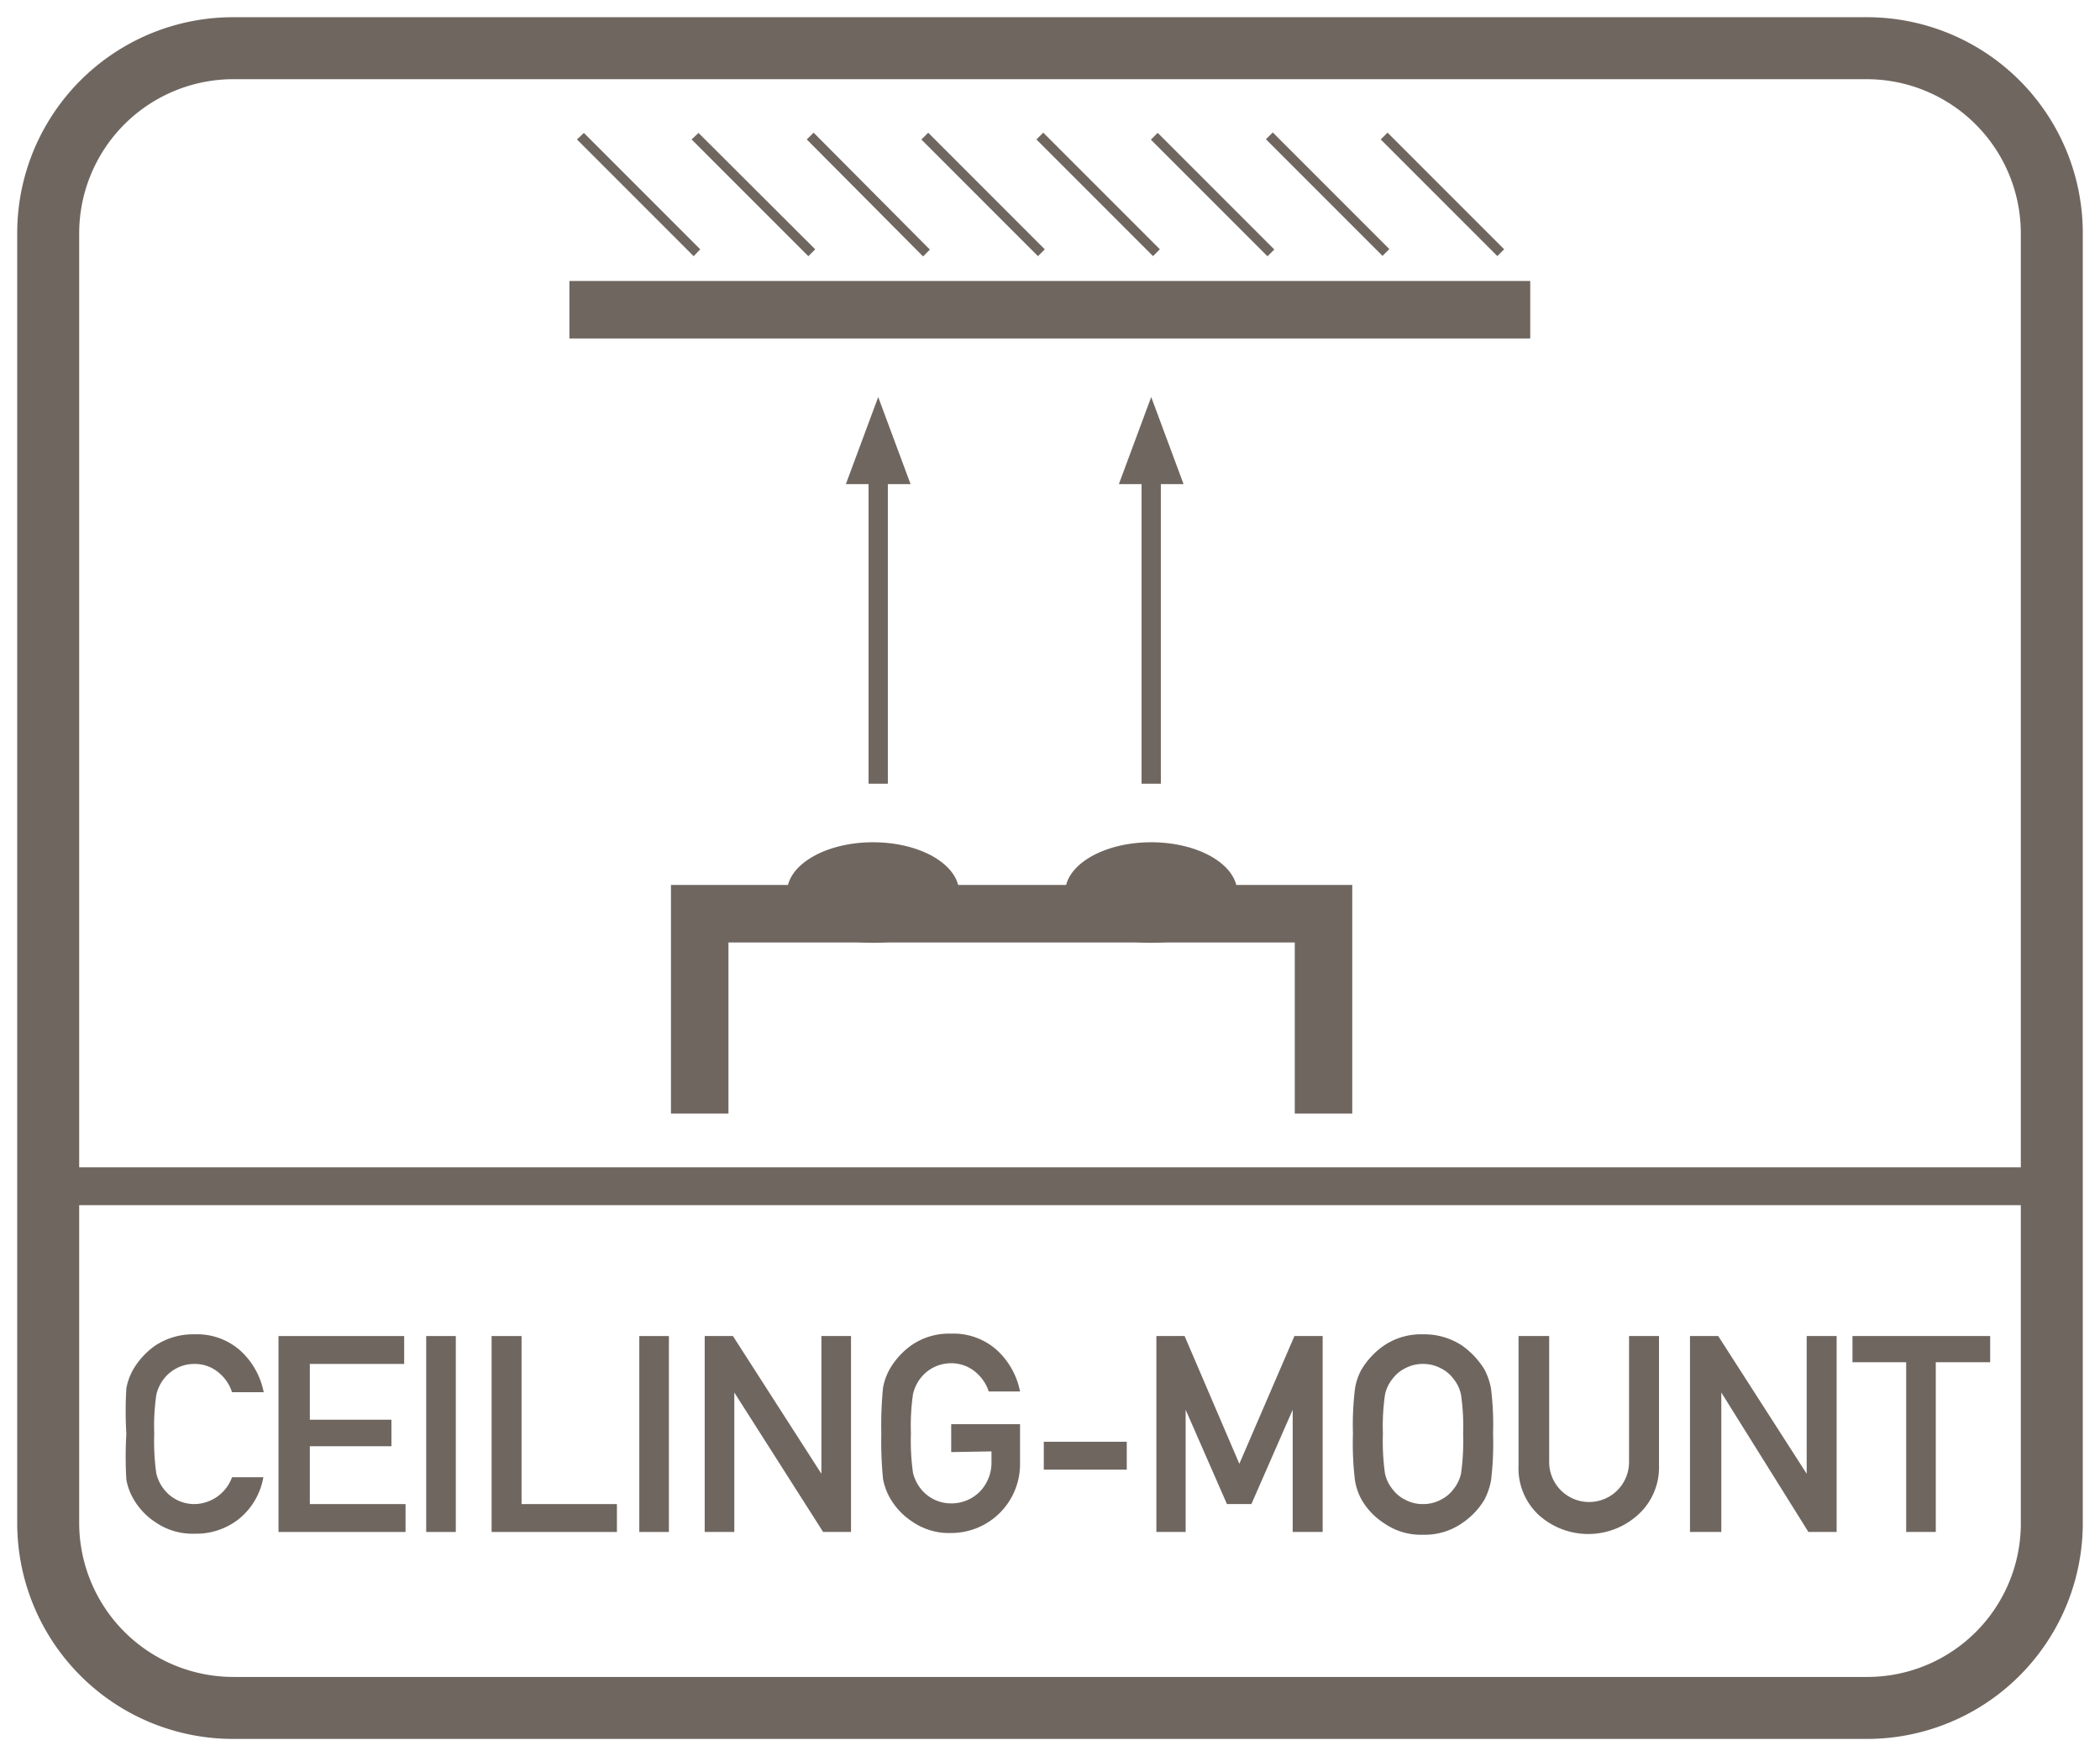 <svg id="Layer_1" data-name="Layer 1" xmlns="http://www.w3.org/2000/svg" viewBox="0 0 61 51"><defs><style>.cls-1{fill:#fff;}.cls-2{fill:#6f6660;}</style></defs><line class="cls-1" x1="16.54" y1="8.99" x2="44.46" y2="8.99"/><rect class="cls-2" x="16.54" y="8.16" width="27.91" height="1.67"/><polygon class="cls-2" points="19.49 32.34 19.49 25.7 39.28 25.7 39.28 32.34 37.61 32.34 37.61 27.37 21.16 27.37 21.16 32.34 19.49 32.34"/><line class="cls-1" x1="40.21" y1="3.95" x2="43.6" y2="7.34"/><rect class="cls-2" x="41.76" y="3.25" width="0.28" height="4.79" transform="translate(8.28 31.28) rotate(-45)"/><line class="cls-1" x1="36.87" y1="3.95" x2="40.26" y2="7.34"/><rect class="cls-2" x="38.43" y="3.25" width="0.28" height="4.79" transform="translate(7.3 28.92) rotate(-45)"/><line class="cls-1" x1="33.54" y1="3.95" x2="36.92" y2="7.34"/><rect class="cls-2" x="35.09" y="3.25" width="0.28" height="4.79" transform="translate(6.32 26.57) rotate(-45)"/><line class="cls-1" x1="30.2" y1="3.95" x2="33.59" y2="7.34"/><rect class="cls-2" x="31.76" y="3.25" width="0.28" height="4.79" transform="translate(5.35 24.21) rotate(-45)"/><line class="cls-1" x1="26.86" y1="3.95" x2="30.25" y2="7.34"/><rect class="cls-2" x="28.42" y="3.25" width="0.28" height="4.79" transform="translate(4.37 21.85) rotate(-45)"/><line class="cls-1" x1="23.53" y1="3.95" x2="26.92" y2="7.34"/><rect class="cls-2" x="25.08" y="3.25" width="0.28" height="4.79" transform="translate(3.36 19.43) rotate(-44.84)"/><line class="cls-1" x1="20.19" y1="3.95" x2="23.58" y2="7.34"/><polygon class="cls-2" points="20.09 4.05 20.29 3.86 23.68 7.24 23.48 7.44 20.09 4.05"/><line class="cls-1" x1="16.86" y1="3.95" x2="20.25" y2="7.34"/><polygon class="cls-2" points="16.76 4.05 16.96 3.86 20.34 7.24 20.15 7.44 16.76 4.05"/><ellipse class="cls-2" cx="33.44" cy="25.92" rx="2.5" ry="1.46"/><ellipse class="cls-2" cx="25.36" cy="25.92" rx="2.5" ry="1.46"/><line class="cls-1" x1="33.44" y1="22.75" x2="33.44" y2="12.82"/><rect class="cls-2" x="33.16" y="12.82" width="0.56" height="9.94"/><polygon class="cls-2" points="33.44 11.53 32.5 14.06 34.38 14.06 33.44 11.53"/><line class="cls-1" x1="25.51" y1="22.75" x2="25.51" y2="12.82"/><rect class="cls-2" x="25.23" y="12.82" width="0.56" height="9.94"/><polygon class="cls-2" points="25.51 11.53 24.57 14.06 26.45 14.06 25.51 11.53"/><path class="cls-2" d="M54.2.5H6.8A6.27,6.27,0,0,0,.5,6.8V44.2a6.27,6.27,0,0,0,6.3,6.3H54.2a6.27,6.27,0,0,0,6.3-6.3V6.8A6.27,6.27,0,0,0,54.2.5Zm4.5,43.8a4.46,4.46,0,0,1-4.5,4.4H6.8a4.48,4.48,0,0,1-4.5-4.5V35H58.7Zm0-10.4H2.3V6.8A4.48,4.48,0,0,1,6.8,2.3H54.2a4.48,4.48,0,0,1,4.5,4.5Z"/><path class="cls-2" d="M6.74,42.9h.91a2,2,0,0,1-.72,1.22,2,2,0,0,1-1.28.42,1.89,1.89,0,0,1-1.13-.33,2,2,0,0,1-.65-.69,1.73,1.73,0,0,1-.2-.55,11.29,11.29,0,0,1,0-1.33,11.2,11.2,0,0,1,0-1.32,1.73,1.73,0,0,1,.2-.55,2.21,2.21,0,0,1,.65-.7,2,2,0,0,1,1.13-.32A1.89,1.89,0,0,1,7,39.24a2.21,2.21,0,0,1,.66,1.19H6.74a1.22,1.22,0,0,0-.39-.57,1.07,1.07,0,0,0-.7-.25,1.12,1.12,0,0,0-.88.42,1.19,1.19,0,0,0-.23.48,6.43,6.43,0,0,0-.06,1.13,6.72,6.72,0,0,0,.06,1.15,1.21,1.21,0,0,0,.23.47,1.12,1.12,0,0,0,.88.42A1.18,1.18,0,0,0,6.74,42.9Z"/><path class="cls-2" d="M8.09,44.49V38.8h3.65v.81H9v1.62h2.37V42H9v1.68h2.78v.81Z"/><path class="cls-2" d="M12.38,44.49V38.8h.86v5.69Z"/><path class="cls-2" d="M14.28,44.49V38.8h.87v4.88h2.77v.81Z"/><path class="cls-2" d="M18.57,44.49V38.8h.86v5.69Z"/><path class="cls-2" d="M20.47,44.49V38.8h.82l2.57,4h0v-4h.86v5.69h-.81l-2.58-4.05h0v4.05Z"/><path class="cls-2" d="M27.63,42.17v-.81h2v1.16a2,2,0,0,1-2,2,1.87,1.87,0,0,1-1.13-.33,2,2,0,0,1-.65-.69,1.73,1.73,0,0,1-.2-.55,11.29,11.29,0,0,1-.05-1.33,11.2,11.2,0,0,1,.05-1.32,1.73,1.73,0,0,1,.2-.55,2.21,2.21,0,0,1,.65-.7,1.93,1.93,0,0,1,1.13-.32,1.89,1.89,0,0,1,1.34.49,2.21,2.21,0,0,1,.66,1.19h-.91a1.22,1.22,0,0,0-.39-.57,1.09,1.09,0,0,0-.7-.25,1.12,1.12,0,0,0-.88.42,1.19,1.19,0,0,0-.23.48,6.43,6.43,0,0,0-.06,1.13,6.72,6.72,0,0,0,.06,1.15,1.21,1.21,0,0,0,.23.47,1.12,1.12,0,0,0,.88.42,1.16,1.16,0,0,0,.83-.34,1.21,1.21,0,0,0,.34-.88v-.29Z"/><path class="cls-2" d="M30.32,42.68v-.81h2.41v.81Z"/><path class="cls-2" d="M33.59,44.49V38.8h.82L36,42.51l1.6-3.71h.82v5.69h-.87V40.94h0l-1.2,2.74h-.71l-1.2-2.74h0v3.55Z"/><path class="cls-2" d="M39.3,41.64a8.75,8.75,0,0,1,.06-1.32,1.71,1.71,0,0,1,.19-.55,2.26,2.26,0,0,1,.66-.7,1.92,1.92,0,0,1,1.12-.32,2,2,0,0,1,1.13.32,2.38,2.38,0,0,1,.66.7,2,2,0,0,1,.19.55,8.75,8.75,0,0,1,.06,1.32A8.82,8.82,0,0,1,43.31,43a2,2,0,0,1-.19.55,2.14,2.14,0,0,1-.66.69,1.89,1.89,0,0,1-1.13.33,1.86,1.86,0,0,1-1.12-.33,2,2,0,0,1-.66-.69,1.71,1.71,0,0,1-.19-.55A8.82,8.82,0,0,1,39.3,41.64Zm.87,0a6.72,6.72,0,0,0,.06,1.15,1.09,1.09,0,0,0,.23.47,1,1,0,0,0,.35.29,1.08,1.08,0,0,0,.52.13,1.09,1.09,0,0,0,.53-.13,1,1,0,0,0,.35-.29,1.09,1.09,0,0,0,.23-.47,6.72,6.72,0,0,0,.06-1.15,6.43,6.43,0,0,0-.06-1.13,1.07,1.07,0,0,0-.23-.48,1,1,0,0,0-.35-.29,1.09,1.09,0,0,0-.53-.13,1.08,1.08,0,0,0-.52.13,1,1,0,0,0-.35.29,1.07,1.07,0,0,0-.23.48A6.43,6.43,0,0,0,40.17,41.64Z"/><path class="cls-2" d="M44.11,42.56V38.8H45v3.66a1.16,1.16,0,1,0,2.32,0V38.8h.87v3.76A1.85,1.85,0,0,1,47.57,44a2.15,2.15,0,0,1-2.87,0A1.85,1.85,0,0,1,44.11,42.56Z"/><path class="cls-2" d="M49.09,44.49V38.8h.82l2.57,4h0v-4h.87v5.69h-.82L50,40.44h0v4.05Z"/><path class="cls-2" d="M55.37,44.49V39.56H53.81V38.8h4v.76H56.23v4.93Z"/></svg>